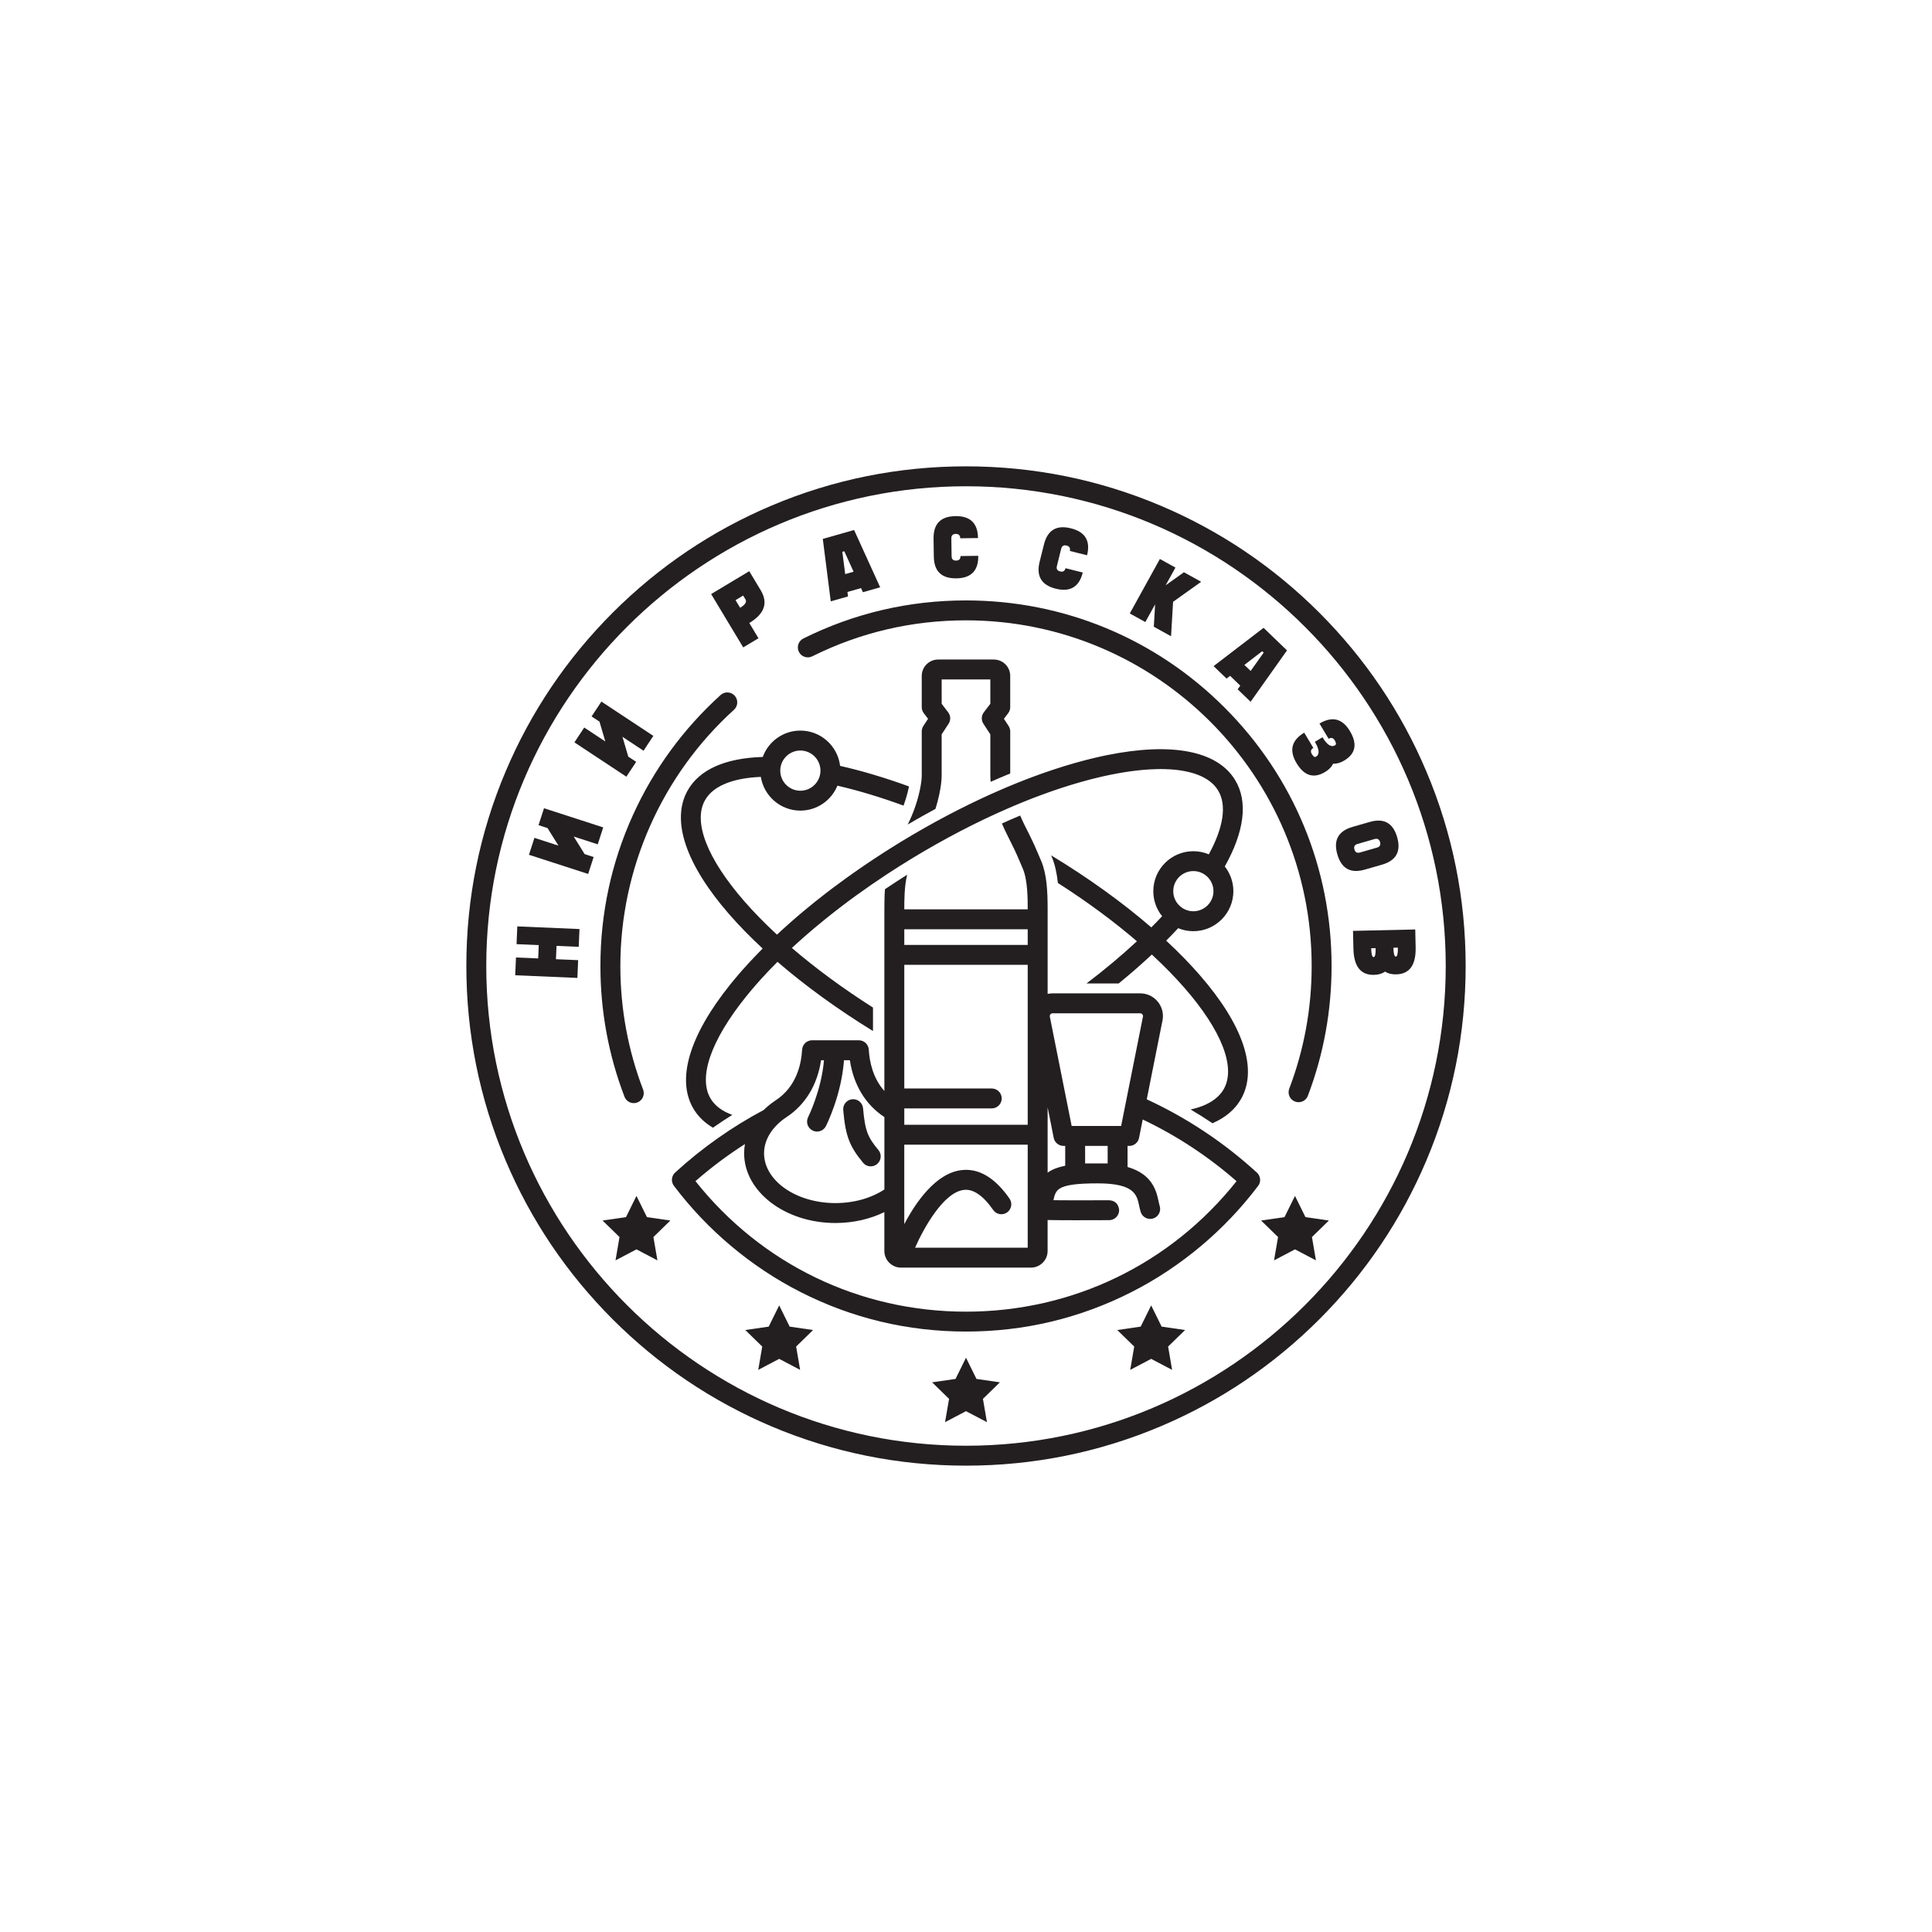 <?xml version="1.0" encoding="utf-8"?>
<!-- Generator: Adobe Illustrator 24.2.1, SVG Export Plug-In . SVG Version: 6.00 Build 0)  -->
<svg version="1.1" xmlns="http://www.w3.org/2000/svg" xmlns:xlink="http://www.w3.org/1999/xlink" x="0px" y="0px" width="116px"
	 height="116px" viewBox="0 0 116 116" style="enable-background:new 0 0 116 116;" xml:space="preserve">
<style type="text/css">
	.st0{fill:none;}
	.st1{fill:#606161;stroke:#FFFFFF;stroke-width:1.039;stroke-miterlimit:10;}
	.st2{fill:#FFFFFF;stroke:#000000;stroke-width:1.468;stroke-miterlimit:10;}
	.st3{fill:#3A53A4;}
	.st4{fill:#231F20;}
	.st5{fill:#EB2227;}
	.st6{fill-rule:evenodd;clip-rule:evenodd;fill:#F7941D;}
	.st7{fill:#F7941D;}
	.st8{fill:#CD9E0C;}
	.st9{fill:#420C5C;}
	.st10{fill:#3D3935;}
	.st11{fill:#161516;}
	.st12{fill:#188242;}
	.st13{fill:#02B8E3;}
	.st14{fill:#179FDA;}
	.st15{fill:#2755A0;}
	.st16{fill:#1D70B6;}
	.st17{fill:#F8EC0F;}
	.st18{fill:#FCCD0A;}
	.st19{fill:#E42229;}
	.st20{fill:#71B344;}
	.st21{fill:#139EDA;}
	.st22{fill:#1E4A9A;}
	.st23{fill:#65C9D2;}
	.st24{fill:#FFFFFF;}
	.st25{fill:#2255A0;}
	.st26{fill:#224283;}
	.st27{fill:#292727;}
	.st28{fill:#003138;}
	.st29{fill:#FDBA12;}
	.st30{fill:#00B5AF;}
	.st31{fill:#29712A;}
	.st32{fill:#E54B21;}
	.st33{fill:#131819;}
	.st34{fill:#EBD417;}
	.st35{fill:#A8AD00;}
	.st36{fill:#A9A791;}
	.st37{fill:#DF7627;}
	.st38{fill:#59AA47;}
	.st39{fill:#DB406C;}
	.st40{fill:#00ACD8;}
	.st41{fill:#0080B7;}
	.st42{fill:#00B6DE;}
	.st43{fill:#2D2A26;}
	.st44{fill:#342E0D;}
	.st45{fill:url(#SVGID_1_);}
	.st46{opacity:0.64;}
	.st47{filter:url(#Adobe_OpacityMaskFilter);}
	.st48{mask:url(#SVGID_3_);}
	.st49{fill:#FDE2C0;}
	.st50{fill:#BA6F2F;}
	.st51{fill:#D7983D;}
	.st52{fill:#FCC8AC;}
	.st53{fill:#D89A79;}
	.st54{fill:#FDD6B7;}
	.st55{fill:#B7735E;}
	.st56{fill:#C99679;}
	.st57{opacity:0.85;fill:#FFFFFF;}
	.st58{opacity:0.85;fill:#C0C2C4;}
	.st59{fill:#129447;}
	.st60{fill:#ED1C24;}
	.st61{opacity:0.9;fill:#941A25;}
	.st62{fill:url(#SVGID_4_);}
	.st63{fill:url(#SVGID_5_);}
	.st64{opacity:0.25;}
	.st65{filter:url(#Adobe_OpacityMaskFilter_1_);}
	.st66{mask:url(#SVGID_6_);}
	.st67{filter:url(#Adobe_OpacityMaskFilter_2_);}
	.st68{mask:url(#SVGID_7_);}
	.st69{fill:#EB1E46;}
	.st70{filter:url(#Adobe_OpacityMaskFilter_3_);}
	.st71{mask:url(#SVGID_8_);}
	.st72{fill:#282829;}
	.st73{filter:url(#Adobe_OpacityMaskFilter_4_);}
	.st74{mask:url(#SVGID_9_);}
	.st75{fill:#636466;}
	.st76{filter:url(#Adobe_OpacityMaskFilter_5_);}
	.st77{mask:url(#SVGID_10_);}
	.st78{fill:#4D4D4F;}
	.st79{filter:url(#Adobe_OpacityMaskFilter_6_);}
	.st80{mask:url(#SVGID_11_);}
	.st81{filter:url(#Adobe_OpacityMaskFilter_7_);}
	.st82{fill:#9FA1A4;}
	.st83{filter:url(#Adobe_OpacityMaskFilter_8_);}
	.st84{mask:url(#SVGID_12_);}
	.st85{filter:url(#Adobe_OpacityMaskFilter_9_);}
	.st86{filter:url(#Adobe_OpacityMaskFilter_10_);}
	.st87{mask:url(#SVGID_13_);}
	.st88{filter:url(#Adobe_OpacityMaskFilter_11_);}
	.st89{filter:url(#Adobe_OpacityMaskFilter_12_);}
	.st90{mask:url(#SVGID_14_);}
	.st91{filter:url(#Adobe_OpacityMaskFilter_13_);}
	.st92{opacity:0.57;fill:#FEE6DB;}
	.st93{opacity:0.76;fill:#FCC8AC;}
	.st94{opacity:0.54;fill:#EB1E46;}
	.st95{opacity:0.82;fill:#F598A9;}
	.st96{fill:#F598A9;}
	.st97{fill:#77787B;}
	.st98{fill:#9B9DA0;}
	.st99{fill:#D75927;}
	.st100{fill:#010101;}
	.st101{fill:#A74925;}
	.st102{fill:#D5785A;}
	.st103{fill:#F9F3E4;}
	.st104{fill:#D4E5E3;}
	.st105{opacity:0.6;fill:#FEE6DB;}
	.st106{fill:#F04E29;}
	.st107{fill-rule:evenodd;clip-rule:evenodd;fill:#FFFFFF;}
	.st108{fill:#002E52;}
	.st109{fill:#A50235;}
	.st110{fill:#F26A6B;}
	.st111{fill-rule:evenodd;clip-rule:evenodd;fill:#00AEEF;}
	.st112{fill-rule:evenodd;clip-rule:evenodd;fill:url(#SVGID_15_);}
	.st113{fill:#550000;}
	.st114{fill:#A71C20;}
	.st115{fill-rule:evenodd;clip-rule:evenodd;}
	.st116{fill:#93BCA5;}
	.st117{fill:#008F8D;}
	.st118{fill:#A49FB0;}
	.st119{fill-rule:evenodd;clip-rule:evenodd;fill:#A49FB0;}
	.st120{fill:#8DC63F;}
	.st121{fill-rule:evenodd;clip-rule:evenodd;fill:url(#SVGID_16_);}
	.st122{fill-rule:evenodd;clip-rule:evenodd;fill:url(#SVGID_17_);}
	.st123{opacity:0.6;fill:#A49FB0;}
	.st124{fill-rule:evenodd;clip-rule:evenodd;fill:#AEA8B8;}
	.st125{fill:#AEA8B8;}
	.st126{clip-path:url(#SVGID_18_);fill-rule:evenodd;clip-rule:evenodd;fill:#FDC228;}
	.st127{clip-path:url(#SVGID_18_);fill-rule:evenodd;clip-rule:evenodd;fill:#FDC428;}
	.st128{clip-path:url(#SVGID_18_);fill-rule:evenodd;clip-rule:evenodd;fill:#FCC628;}
	.st129{clip-path:url(#SVGID_18_);fill-rule:evenodd;clip-rule:evenodd;fill:#FFC828;}
	.st130{clip-path:url(#SVGID_18_);fill-rule:evenodd;clip-rule:evenodd;fill:#FAC629;}
	.st131{clip-path:url(#SVGID_18_);fill-rule:evenodd;clip-rule:evenodd;fill:#FDC828;}
	.st132{clip-path:url(#SVGID_18_);fill-rule:evenodd;clip-rule:evenodd;fill:#FCCA28;}
	.st133{clip-path:url(#SVGID_18_);fill-rule:evenodd;clip-rule:evenodd;fill:#FDCD29;}
	.st134{clip-path:url(#SVGID_18_);fill-rule:evenodd;clip-rule:evenodd;fill:#FFCF29;}
	.st135{clip-path:url(#SVGID_18_);fill-rule:evenodd;clip-rule:evenodd;fill:#FFD12A;}
	.st136{clip-path:url(#SVGID_18_);fill-rule:evenodd;clip-rule:evenodd;fill:#FFD42A;}
	.st137{clip-path:url(#SVGID_18_);fill-rule:evenodd;clip-rule:evenodd;fill:#FFD329;}
	.st138{clip-path:url(#SVGID_18_);fill-rule:evenodd;clip-rule:evenodd;fill:#FFD529;}
	.st139{clip-path:url(#SVGID_18_);fill-rule:evenodd;clip-rule:evenodd;fill:#FED62A;}
	.st140{clip-path:url(#SVGID_18_);fill-rule:evenodd;clip-rule:evenodd;fill:#FDD82A;}
	.st141{clip-path:url(#SVGID_18_);fill-rule:evenodd;clip-rule:evenodd;fill:#FDD92E;}
	.st142{clip-path:url(#SVGID_18_);fill-rule:evenodd;clip-rule:evenodd;fill:#FDDA30;}
	.st143{clip-path:url(#SVGID_18_);fill-rule:evenodd;clip-rule:evenodd;fill:#FDDA31;}
	.st144{clip-path:url(#SVGID_18_);fill-rule:evenodd;clip-rule:evenodd;fill:#FDDC31;}
	.st145{clip-path:url(#SVGID_18_);fill-rule:evenodd;clip-rule:evenodd;fill:#FCDD31;}
	.st146{clip-path:url(#SVGID_18_);fill-rule:evenodd;clip-rule:evenodd;fill:#FDDD33;}
	.st147{clip-path:url(#SVGID_18_);fill-rule:evenodd;clip-rule:evenodd;fill:#FDDF35;}
	.st148{clip-path:url(#SVGID_18_);fill-rule:evenodd;clip-rule:evenodd;fill:#FDDF36;}
	.st149{clip-path:url(#SVGID_18_);fill-rule:evenodd;clip-rule:evenodd;fill:#FDE136;}
	.st150{clip-path:url(#SVGID_18_);fill-rule:evenodd;clip-rule:evenodd;fill:#FDE036;}
	.st151{clip-path:url(#SVGID_18_);fill-rule:evenodd;clip-rule:evenodd;fill:#FDE13A;}
	.st152{clip-path:url(#SVGID_18_);fill-rule:evenodd;clip-rule:evenodd;fill:#FCE23A;}
	.st153{clip-path:url(#SVGID_18_);fill-rule:evenodd;clip-rule:evenodd;fill:#FCE53A;}
	.st154{clip-path:url(#SVGID_18_);fill-rule:evenodd;clip-rule:evenodd;fill:#FCE53D;}
	.st155{clip-path:url(#SVGID_18_);fill-rule:evenodd;clip-rule:evenodd;fill:#FDE63C;}
	.st156{clip-path:url(#SVGID_18_);fill-rule:evenodd;clip-rule:evenodd;fill:#FDE643;}
	.st157{clip-path:url(#SVGID_18_);fill-rule:evenodd;clip-rule:evenodd;fill:#FCE843;}
	.st158{clip-path:url(#SVGID_18_);fill-rule:evenodd;clip-rule:evenodd;fill:#FCE847;}
	.st159{clip-path:url(#SVGID_18_);fill-rule:evenodd;clip-rule:evenodd;fill:#FBEB47;}
	.st160{fill-rule:evenodd;clip-rule:evenodd;fill:#039EDA;}
	.st161{fill:#039EDA;}
	.st162{fill:#93BDA5;}
	.st163{fill:#1C918E;}
	.st164{fill:#2C2A29;}
	.st165{fill:none;stroke:#FFFFFF;stroke-width:0.567;stroke-miterlimit:2.68;}
</style>
<g id="Слой_1">
	<rect class="st0" width="116" height="116"/>
	<g>
		<path class="st4" d="M72.028,58.537c-0.597-0.686-1.271-1.375-2.009-2.059c0.249-0.249,0.488-0.499,0.72-0.748
			c0.281,0.116,0.589,0.18,0.911,0.18c1.325,0,2.403-1.078,2.403-2.403c0-0.559-0.193-1.074-0.515-1.483
			c1.18-2.101,1.406-3.898,0.618-5.193c-1.064-1.75-3.794-2.28-7.685-1.492c-0.255,0.052-0.514,0.108-0.776,0.171
			c-0.075,0.018-0.15,0.036-0.226,0.055c-0.036,0.009-0.073,0.018-0.108,0.027c-0.079,0.02-0.159,0.04-0.239,0.061
			c-0.372,0.097-0.748,0.204-1.13,0.32c-0.107,0.032-0.214,0.066-0.321,0.1c-0.063,0.02-0.126,0.04-0.19,0.061
			c-0.077,0.024-0.155,0.05-0.232,0.076c-0.028,0.009-0.056,0.018-0.085,0.028c-0.101,0.032-0.202,0.067-0.303,0.102
			c-0.079,0.027-0.159,0.055-0.239,0.084c-0.085,0.03-0.171,0.06-0.256,0.091c-0.11,0.039-0.22,0.08-0.331,0.121
			c-0.117,0.044-0.234,0.088-0.351,0.132c-0.094,0.036-0.189,0.073-0.283,0.11c-0.011,0.004-0.022,0.009-0.033,0.013
			c-0.084,0.032-0.167,0.066-0.252,0.1c-0.035,0.013-0.07,0.027-0.105,0.042c-0.083,0.033-0.166,0.067-0.249,0.102
			c-0.101,0.042-0.202,0.084-0.304,0.126c-0.102,0.043-0.203,0.086-0.306,0.131c-1.73,0.746-3.504,1.646-5.267,2.678
			c-0.25,0.146-0.5,0.295-0.749,0.447c-0.102,0.062-0.206,0.126-0.307,0.189c-0.082,0.05-0.164,0.102-0.245,0.153
			c-0.035,0.021-0.069,0.043-0.103,0.064c-0.087,0.055-0.173,0.109-0.26,0.165c-0.101,0.064-0.201,0.128-0.301,0.193
			c-0.144,0.093-0.288,0.187-0.43,0.281c-0.01,0.006-0.021,0.013-0.03,0.02c-0.137,0.091-0.272,0.182-0.408,0.273
			c-0.003,0.001-0.005,0.003-0.008,0.005c-0.12,0.081-0.241,0.163-0.36,0.246c-0.042,0.028-0.084,0.057-0.126,0.087
			c-0.12,0.083-0.239,0.166-0.357,0.249c-0.14,0.098-0.278,0.197-0.416,0.297c-0.27,0.195-0.536,0.391-0.799,0.588
			c-0.005,0.003-0.01,0.007-0.015,0.011c-0.133,0.101-0.266,0.202-0.397,0.303c-0.197,0.151-0.392,0.304-0.583,0.458
			c-0.064,0.051-0.127,0.102-0.19,0.154c-0.127,0.102-0.253,0.205-0.377,0.307c-0.101,0.083-0.2,0.166-0.299,0.249
			c-0.108,0.091-0.214,0.183-0.32,0.272c-0.053,0.046-0.106,0.091-0.159,0.138c-0.104,0.091-0.208,0.182-0.309,0.272
			c-0.117,0.103-0.233,0.208-0.348,0.313c-0.057,0.052-0.114,0.104-0.171,0.157c-0.056,0.052-0.113,0.104-0.168,0.156
			c-0.724-0.67-1.384-1.343-1.967-2.012c-2.221-2.548-3.081-4.753-2.359-6.051c0.259-0.466,0.725-0.822,1.371-1.059
			c0.541-0.201,1.21-0.317,1.987-0.35c0.182,1.146,1.176,2.025,2.373,2.025c1.004,0,1.866-0.62,2.224-1.497
			c1.264,0.291,2.597,0.694,3.969,1.197c0.13-0.352,0.234-0.709,0.311-1.068c0.006-0.029,0.012-0.057,0.018-0.084
			c-1.429-0.52-2.819-0.935-4.137-1.234c-0.141-1.191-1.156-2.119-2.385-2.119c-1.037,0-1.923,0.66-2.258,1.583
			c-2.247,0.067-3.813,0.757-4.518,2.026c-0.995,1.79-0.106,4.424,2.502,7.418c0.598,0.685,1.271,1.374,2.009,2.059
			c-0.067,0.067-0.132,0.134-0.198,0.201c-0.181,0.184-0.357,0.369-0.529,0.554c-0.038,0.04-0.076,0.081-0.114,0.122
			c-0.132,0.143-0.261,0.288-0.388,0.431c-0.041,0.046-0.081,0.092-0.121,0.138c-0.12,0.138-0.237,0.276-0.351,0.414
			c-0.038,0.045-0.076,0.091-0.114,0.138c-0.038,0.046-0.075,0.091-0.112,0.138c-2.49,3.093-3.275,5.76-2.21,7.51
			c0.276,0.453,0.663,0.823,1.152,1.111c0.381-0.266,0.769-0.523,1.163-0.769c-0.594-0.214-1.033-0.536-1.294-0.964
			c-0.772-1.268,0.001-3.506,2.12-6.138c0.391-0.486,0.82-0.976,1.283-1.466c0.042-0.044,0.084-0.089,0.127-0.134
			c0.155-0.162,0.314-0.325,0.477-0.488c1.667,1.44,3.609,2.849,5.734,4.155v-1.409c-1.793-1.139-3.437-2.348-4.87-3.579
			c0.054-0.05,0.108-0.1,0.163-0.149c0.049-0.045,0.097-0.09,0.146-0.133c0.244-0.223,0.495-0.444,0.752-0.664
			c0.051-0.045,0.102-0.089,0.155-0.132c0.051-0.044,0.103-0.088,0.156-0.132c0.045-0.038,0.091-0.077,0.137-0.114
			c0.19-0.159,0.382-0.317,0.578-0.473c0.067-0.055,0.135-0.108,0.203-0.162c0.022-0.019,0.044-0.037,0.067-0.054
			c0.076-0.061,0.153-0.121,0.231-0.181c0.143-0.112,0.288-0.224,0.434-0.334c0.081-0.062,0.162-0.124,0.245-0.185
			c0.085-0.064,0.171-0.128,0.257-0.192c0.114-0.085,0.231-0.169,0.347-0.253c0.588-0.425,1.194-0.845,1.818-1.255
			c0.249-0.163,0.499-0.325,0.752-0.485c0.006-0.003,0.011-0.007,0.017-0.011c0.249-0.156,0.5-0.313,0.753-0.466
			c1.906-1.159,3.832-2.163,5.704-2.978c0.053-0.023,0.106-0.046,0.16-0.069c0.081-0.035,0.163-0.07,0.244-0.104
			c0.064-0.027,0.127-0.055,0.191-0.08c0.099-0.042,0.197-0.083,0.296-0.123c0.06-0.024,0.12-0.048,0.179-0.072
			c0.038-0.016,0.078-0.032,0.116-0.047c0.021-0.009,0.041-0.016,0.061-0.024c0.115-0.046,0.23-0.091,0.343-0.135
			c0.031-0.012,0.061-0.023,0.092-0.035c0.099-0.038,0.198-0.076,0.296-0.112c0.01-0.003,0.02-0.008,0.031-0.011
			c0.119-0.045,0.237-0.088,0.355-0.13c0.116-0.043,0.232-0.083,0.348-0.123c0.013-0.004,0.025-0.009,0.038-0.013
			c0.116-0.041,0.232-0.08,0.348-0.118c0.121-0.041,0.242-0.08,0.362-0.119c0.121-0.038,0.241-0.076,0.36-0.113
			c0.119-0.037,0.238-0.073,0.356-0.107c0.119-0.035,0.237-0.068,0.354-0.101c0.111-0.032,0.221-0.061,0.331-0.091
			c0.015-0.003,0.03-0.008,0.045-0.012c0.086-0.022,0.173-0.044,0.258-0.066c0.138-0.035,0.273-0.068,0.408-0.099
			c0.114-0.027,0.226-0.053,0.338-0.077c0.113-0.025,0.225-0.049,0.336-0.071c0.139-0.028,0.276-0.055,0.412-0.079
			c0.136-0.025,0.269-0.047,0.401-0.068c0.115-0.019,0.23-0.035,0.342-0.051c0.113-0.016,0.224-0.03,0.333-0.043c0,0,0,0,0.001,0
			c0.219-0.026,0.433-0.047,0.641-0.061c0.06-0.004,0.119-0.009,0.177-0.012c0.127-0.009,0.253-0.014,0.376-0.016
			c0.005-0.001,0.009-0.001,0.015-0.001c0.048-0.001,0.095-0.002,0.141-0.003c0.025-0.001,0.049-0.001,0.073-0.001
			c0.025-0.001,0.049-0.001,0.073-0.001c0.018,0,0.036,0,0.053,0.001h0.038c0.05,0,0.099,0.001,0.148,0.003
			c0.027,0.001,0.055,0.001,0.081,0.003c0.087,0.002,0.172,0.006,0.255,0.012c0.057,0.003,0.114,0.008,0.169,0.012
			c0,0,0.001,0,0.002,0c0.048,0.003,0.095,0.009,0.142,0.013c0.05,0.006,0.099,0.011,0.148,0.017
			c0.007,0.002,0.013,0.002,0.019,0.003c0.05,0.006,0.099,0.013,0.148,0.021c0.065,0.009,0.129,0.02,0.191,0.032
			c0.063,0.011,0.125,0.024,0.185,0.038c0.003,0.001,0.006,0.002,0.009,0.002c0.011,0.003,0.022,0.006,0.033,0.008
			c0.015,0.003,0.029,0.006,0.043,0.009c0.044,0.01,0.086,0.02,0.129,0.032c0.042,0.01,0.084,0.022,0.124,0.034
			c0.024,0.006,0.047,0.014,0.07,0.021c0.026,0.008,0.052,0.016,0.078,0.025c0.337,0.113,0.627,0.259,0.866,0.438
			c0.053,0.039,0.103,0.081,0.15,0.125c0.024,0.02,0.047,0.042,0.07,0.066c0.011,0.01,0.022,0.021,0.033,0.033
			c0.011,0.01,0.022,0.022,0.033,0.034c0.085,0.093,0.161,0.192,0.225,0.297c0.535,0.879,0.328,2.222-0.554,3.84
			c-0.286-0.12-0.6-0.187-0.93-0.187c-1.325,0-2.403,1.077-2.403,2.402c0,0.568,0.198,1.09,0.529,1.501
			c-0.209,0.224-0.425,0.448-0.649,0.671c-1.74-1.503-3.781-2.973-6.017-4.327l0.037,0.085c0.201,0.476,0.311,1.014,0.37,1.575
			c1.745,1.115,3.346,2.297,4.746,3.499c-0.921,0.856-1.935,1.706-3.027,2.534h1.932c0.702-0.573,1.367-1.153,1.991-1.736
			c0.725,0.67,1.384,1.343,1.968,2.012c2.221,2.548,3.08,4.753,2.359,6.051c-0.337,0.606-1.021,1.022-1.996,1.241
			c0.445,0.262,0.881,0.537,1.309,0.825c0.786-0.339,1.371-0.837,1.732-1.485C75.526,64.164,74.637,61.53,72.028,58.537z
			 M48.055,45.063c0.665,0,1.206,0.542,1.206,1.207c0,0.665-0.541,1.207-1.206,1.207c-0.665,0-1.207-0.541-1.207-1.207
			C46.848,45.605,47.389,45.063,48.055,45.063z M71.651,52.301c0.665,0,1.207,0.541,1.207,1.206c0,0.665-0.542,1.207-1.207,1.207
			c-0.665,0-1.207-0.541-1.207-1.207C70.444,52.842,70.985,52.301,71.651,52.301z"/>
		<path class="st4" d="M58,88c-4.05,0-7.979-0.793-11.678-2.358c-3.572-1.511-6.781-3.674-9.536-6.429s-4.918-5.963-6.429-9.536
			C28.793,65.979,28,62.05,28,58c0-4.05,0.793-7.979,2.358-11.678c1.511-3.572,3.674-6.781,6.429-9.536
			c2.755-2.755,5.963-4.918,9.536-6.429C50.021,28.793,53.95,28,58,28s7.979,0.793,11.678,2.358
			c3.572,1.511,6.781,3.674,9.536,6.429c2.755,2.755,4.918,5.963,6.429,9.536C87.207,50.021,88,53.95,88,58
			c0,4.05-0.793,7.979-2.358,11.678c-1.511,3.572-3.674,6.781-6.429,9.536s-5.963,4.918-9.536,6.429C65.979,87.207,62.05,88,58,88z
			 M58,29.196c-15.883,0-28.804,12.922-28.804,28.804c0,15.883,12.922,28.804,28.804,28.804S86.804,73.883,86.804,58
			C86.804,42.117,73.883,29.196,58,29.196z"/>
		<path class="st4" d="M77.967,66.178c-0.071,0-0.142-0.013-0.212-0.039c-0.309-0.117-0.464-0.463-0.347-0.771
			c0.893-2.35,1.346-4.828,1.346-7.368c0-11.444-9.31-20.754-20.754-20.754c-3.244,0-6.35,0.727-9.232,2.161
			c-0.296,0.147-0.655,0.027-0.802-0.269c-0.147-0.296-0.027-0.654,0.269-0.802c3.049-1.517,6.334-2.286,9.765-2.286
			c5.863,0,11.375,2.283,15.521,6.429C77.667,46.625,79.95,52.137,79.95,58c0,2.685-0.479,5.307-1.423,7.792
			C78.436,66.031,78.209,66.178,77.967,66.178z"/>
		<path class="st4" d="M38.053,66.233c-0.24,0-0.467-0.146-0.558-0.384C36.536,63.346,36.05,60.706,36.05,58
			c0-3.154,0.655-6.199,1.946-9.049c1.248-2.754,3.021-5.183,5.27-7.222c0.245-0.222,0.623-0.203,0.845,0.042
			c0.222,0.245,0.203,0.623-0.041,0.844c-4.336,3.93-6.823,9.538-6.823,15.385c0,2.559,0.46,5.055,1.366,7.421
			c0.118,0.308-0.036,0.654-0.344,0.772C38.197,66.22,38.125,66.233,38.053,66.233z"/>
		<g>
			<path class="st4" d="M33.38,57.592l1.333,0.057l-0.046,1.067l-3.733-0.16l0.046-1.067l1.333,0.057l0.034-0.8l-1.333-0.057
				l0.046-1.067l3.733,0.16l-0.046,1.067l-1.333-0.057L33.38,57.592z"/>
			<path class="st4" d="M32.875,49.719l-0.541-0.175l0.329-1.016l3.555,1.151l-0.329,1.016l-1.442-0.467l0.655,1.054l0.541,0.175
				l-0.329,1.016l-3.555-1.151l0.329-1.016l1.442,0.467L32.875,49.719z"/>
			<path class="st4" d="M35.994,43.328l-0.474-0.313l0.589-0.891l3.118,2.06l-0.589,0.891l-1.265-0.836l0.349,1.19l0.474,0.313
				l-0.589,0.891l-3.118-2.06l0.589-0.891l1.265,0.836L35.994,43.328z"/>
			<path class="st4" d="M44.989,37.406l0.55,0.915l-0.915,0.55l-1.926-3.202l2.287-1.375l0.688,1.144
				C46.132,36.2,45.903,36.856,44.989,37.406z M44.163,36.034l0.275,0.457c0.305-0.183,0.412-0.351,0.32-0.504l-0.138-0.229
				L44.163,36.034z"/>
			<path class="st4" d="M51.698,35.31l-0.816,0.232l0.034,0.268l-1.037,0.295l-0.477-3.749l1.879-0.534l1.565,3.44l-1.037,0.295
				L51.698,35.31z M50.747,34.47l0.503-0.143l-0.557-1.229l-0.118,0.034L50.747,34.47z"/>
			<path class="st4" d="M57.368,30.989c0.89-0.013,1.341,0.426,1.353,1.316l-1.067,0.015c-0.003-0.178-0.093-0.266-0.271-0.263
				c-0.178,0.003-0.266,0.093-0.263,0.271l0.015,1.067c0.003,0.178,0.093,0.266,0.271,0.263c0.178-0.002,0.266-0.093,0.263-0.271
				l1.067-0.015c0.013,0.89-0.426,1.341-1.316,1.353c-0.89,0.012-1.341-0.426-1.353-1.316l-0.015-1.067
				C56.04,31.452,56.478,31.001,57.368,30.989z"/>
			<path class="st4" d="M64.297,31.721c0.863,0.215,1.187,0.755,0.972,1.618l-1.036-0.259c0.043-0.173-0.022-0.281-0.194-0.324
				c-0.173-0.043-0.281,0.022-0.324,0.194l-0.258,1.036c-0.043,0.173,0.022,0.281,0.194,0.324c0.173,0.043,0.28-0.022,0.324-0.194
				l1.036,0.259c-0.215,0.863-0.755,1.187-1.618,0.972c-0.863-0.215-1.187-0.755-0.972-1.618l0.259-1.036
				C62.895,31.829,63.434,31.505,64.297,31.721z"/>
			<path class="st4" d="M70.433,36.134l-0.121,2.068l-1.035-0.572l0.078-1.344l-0.587,1.063l-0.934-0.516l1.807-3.271l0.934,0.516
				l-0.587,1.063l1.097-0.782l1.035,0.572L70.433,36.134z"/>
			<path class="st4" d="M74.468,41.167l-0.611-0.589l-0.214,0.165l-0.777-0.748l3-2.299l1.407,1.355l-2.185,3.084l-0.777-0.748
				L74.468,41.167z M74.714,39.922l0.377,0.363l0.782-1.1L75.784,39.1L74.714,39.922z"/>
			<path class="st4" d="M80.138,44.45c-0.091-0.153-0.213-0.183-0.366-0.092l-0.548-0.916c0.764-0.456,1.374-0.303,1.83,0.461
				c0.456,0.764,0.341,1.351-0.346,1.762c-0.229,0.137-0.451,0.2-0.665,0.189c-0.092,0.194-0.252,0.359-0.481,0.496
				c-0.687,0.411-1.259,0.234-1.716-0.529c-0.456-0.764-0.303-1.374,0.461-1.83l0.548,0.916c-0.153,0.091-0.183,0.213-0.092,0.366
				c0.091,0.153,0.175,0.206,0.251,0.161c0.229-0.137,0.207-0.435-0.067-0.893l0.458-0.274c0.274,0.458,0.525,0.619,0.754,0.482
				C80.237,44.702,80.229,44.603,80.138,44.45z"/>
			<path class="st4" d="M82.236,49.352c0.855-0.246,1.405,0.059,1.651,0.914c0.246,0.855-0.059,1.405-0.914,1.651l-1.026,0.295
				c-0.855,0.246-1.406-0.059-1.651-0.914c-0.246-0.855,0.059-1.405,0.914-1.651L82.236,49.352z M82.861,50.561
				c-0.049-0.171-0.159-0.232-0.33-0.183l-1.026,0.295c-0.171,0.049-0.232,0.159-0.183,0.33c0.049,0.171,0.159,0.232,0.33,0.183
				l1.026-0.295C82.849,50.842,82.91,50.732,82.861,50.561z"/>
			<path class="st4" d="M81.261,56.958l-0.024-1.067l3.736-0.084l0.024,1.067c0.024,1.067-0.364,1.61-1.165,1.628
				c-0.267,0.006-0.491-0.049-0.671-0.164c-0.175,0.123-0.396,0.188-0.663,0.194C81.697,58.55,81.285,58.025,81.261,56.958z
				 M82.595,56.928l-0.267,0.006c0.008,0.356,0.056,0.533,0.145,0.531C82.563,57.463,82.603,57.284,82.595,56.928z M83.929,56.898
				l-0.267,0.006c0.008,0.356,0.056,0.533,0.145,0.531C83.897,57.433,83.937,57.254,83.929,56.898z"/>
		</g>
		<polygon class="st4" points="38.214,75.013 39.472,75.674 39.232,74.274 40.249,73.282 38.843,73.078 38.214,71.804 
			37.585,73.078 36.179,73.282 37.197,74.274 36.956,75.674 		"/>
		<polygon class="st4" points="77.753,75.013 79.011,75.674 78.771,74.274 79.788,73.282 78.382,73.078 77.753,71.804 
			77.124,73.078 75.718,73.282 76.736,74.274 76.495,75.674 		"/>
		<polygon class="st4" points="69.118,81.588 70.375,82.249 70.135,80.849 71.153,79.857 69.746,79.652 69.118,78.378 
			68.489,79.652 67.083,79.857 68.1,80.849 67.86,82.249 		"/>
		<polygon class="st4" points="58,84.728 59.258,85.389 59.017,83.989 60.035,82.997 58.629,82.793 58,81.518 57.371,82.793 
			55.965,82.997 56.983,83.989 56.742,85.389 		"/>
		<polygon class="st4" points="46.783,81.588 48.041,82.249 47.801,80.849 48.818,79.857 47.412,79.652 46.783,78.378 
			46.154,79.652 44.748,79.857 45.766,80.849 45.526,82.249 		"/>
		<path class="st4" d="M75.65,70.76c-0.001-0.01-0.003-0.021-0.005-0.032c-0.002-0.008-0.003-0.016-0.005-0.024
			c-0.003-0.013-0.007-0.026-0.011-0.038c-0.002-0.006-0.003-0.011-0.005-0.017c-0.003-0.01-0.008-0.021-0.012-0.031
			c-0.003-0.008-0.006-0.015-0.009-0.023c-0.003-0.008-0.008-0.015-0.011-0.021c-0.005-0.01-0.01-0.02-0.016-0.031
			c-0.003-0.004-0.005-0.009-0.009-0.014c-0.007-0.012-0.015-0.024-0.023-0.036c-0.003-0.003-0.005-0.006-0.008-0.009
			c-0.009-0.013-0.02-0.026-0.03-0.038c-0.003-0.003-0.007-0.006-0.009-0.009c-0.01-0.011-0.021-0.023-0.033-0.033
			c0-0.001-0.001-0.001-0.001-0.002c-1.985-1.816-4.216-3.291-6.61-4.396l0.95-4.757c0.001-0.007,0.003-0.014,0.004-0.021
			c0.065-0.396-0.047-0.798-0.307-1.104c-0.26-0.306-0.639-0.481-1.04-0.481h-5.26c-0.101,0-0.201,0.011-0.298,0.033v-5.11
			c0-1.017-0.046-2.068-0.383-2.864l-0.224-0.525c-0.2-0.471-0.43-0.956-0.746-1.574c-0.107-0.21-0.206-0.423-0.296-0.637
			c-0.364,0.152-0.729,0.312-1.096,0.479c0.1,0.237,0.209,0.471,0.327,0.703c0.303,0.592,0.522,1.054,0.71,1.496l0.224,0.525
			c0.288,0.682,0.288,1.84,0.288,2.397v0.031h-7.41v-0.031c0-0.47,0-1.367,0.173-2.046c-0.452,0.284-0.897,0.575-1.334,0.869
			c-0.028,0.385-0.035,0.784-0.035,1.176v10.939c-0.682-0.765-0.892-1.732-0.936-2.481c-0.019-0.316-0.281-0.563-0.597-0.563h-2.808
			c-0.317,0-0.578,0.247-0.597,0.563c-0.056,0.947-0.376,2.244-1.583,3.04c-0.27,0.178-0.512,0.375-0.729,0.585
			c-1.904,1.013-3.69,2.269-5.311,3.752c-0.001,0.001-0.001,0.001-0.002,0.002c-0.011,0.01-0.022,0.022-0.032,0.033
			c-0.003,0.003-0.007,0.006-0.009,0.009c-0.011,0.012-0.02,0.025-0.031,0.038c-0.002,0.003-0.004,0.006-0.007,0.009
			c-0.009,0.012-0.016,0.024-0.024,0.036c-0.003,0.005-0.006,0.009-0.009,0.014c-0.006,0.01-0.01,0.021-0.015,0.031
			c-0.004,0.007-0.008,0.014-0.011,0.021c-0.003,0.008-0.006,0.015-0.009,0.023l-0.013,0.031c-0.002,0.006-0.003,0.011-0.005,0.017
			c-0.003,0.013-0.008,0.026-0.01,0.038c-0.003,0.008-0.003,0.016-0.005,0.024c-0.002,0.011-0.004,0.021-0.006,0.032
			c-0.003,0.019-0.004,0.038-0.005,0.056c0,0,0,0,0,0.001c-0.003,0.055,0.003,0.109,0.015,0.163
			c0.001,0.003,0.001,0.005,0.002,0.008c0.003,0.012,0.007,0.022,0.01,0.033c0.003,0.008,0.004,0.015,0.007,0.023
			c0.003,0.008,0.006,0.015,0.009,0.021c0.004,0.011,0.009,0.022,0.014,0.033c0.003,0.005,0.006,0.009,0.008,0.015
			c0.007,0.013,0.014,0.026,0.021,0.038c0.003,0.004,0.006,0.009,0.009,0.014c0.009,0.012,0.016,0.025,0.025,0.037
			c0.001,0,0.001,0.001,0.001,0.001c2.004,2.657,4.626,4.858,7.583,6.366c3.101,1.58,6.449,2.381,9.954,2.381
			c3.504,0,6.853-0.801,9.954-2.381c2.957-1.507,5.579-3.708,7.583-6.366c0.001,0,0.001-0.001,0.001-0.001
			c0.009-0.012,0.017-0.025,0.025-0.037c0.003-0.004,0.007-0.009,0.009-0.014c0.008-0.013,0.015-0.026,0.02-0.038
			c0.003-0.005,0.006-0.009,0.008-0.015c0.005-0.011,0.009-0.022,0.014-0.033c0.003-0.007,0.007-0.014,0.009-0.021
			c0.003-0.008,0.004-0.015,0.007-0.023c0.003-0.011,0.007-0.021,0.01-0.033c0-0.003,0.001-0.005,0.002-0.008
			c0.012-0.054,0.018-0.108,0.015-0.163c0-0.001,0-0.001,0-0.001C75.656,70.798,75.654,70.779,75.65,70.76z M63.07,60.9
			c0.019-0.022,0.061-0.06,0.129-0.06h5.26c0.068,0,0.11,0.037,0.129,0.06c0.018,0.022,0.047,0.066,0.039,0.13l-1.313,6.575h-0.211
			h-2.548h-0.211l-1.313-6.575C63.023,60.966,63.051,60.921,63.07,60.9z M66.505,68.801v1.054h-1.353v-1.054H66.505z M63.267,68.32
			c0.056,0.28,0.301,0.481,0.586,0.481h0.104v1.191c-0.426,0.084-0.776,0.216-1.056,0.414v-3.92L63.267,68.32z M54.295,55.794h7.41
			v0.941h-7.41V55.794z M54.295,66.55h5.251c0.33,0,0.598-0.268,0.598-0.598c0-0.331-0.268-0.598-0.598-0.598h-5.251v-7.424h7.41
			v9.603h-7.41V66.55z M54.295,68.729h7.41v6.184h-6.762c0.514-1.167,1.7-3.318,2.923-3.469c0.567-0.07,1.162,0.336,1.766,1.205
			c0.189,0.271,0.561,0.337,0.832,0.149c0.271-0.189,0.338-0.561,0.149-0.833c-0.878-1.262-1.851-1.837-2.895-1.708
			c-1.541,0.19-2.736,1.935-3.424,3.242V68.729z M49.297,63.658h0.176c-0.152,1.807-0.942,3.395-0.951,3.414
			c-0.149,0.295-0.031,0.654,0.263,0.803c0.087,0.044,0.179,0.065,0.27,0.065c0.219,0,0.429-0.12,0.534-0.328
			c0.041-0.079,0.934-1.865,1.085-3.954h0.354c0.217,1.468,0.937,2.664,2.061,3.405c0.004,0.003,0.007,0.005,0.011,0.008v4.346
			c-0.768,0.506-1.801,0.818-2.937,0.818c-2.364,0-4.288-1.344-4.288-2.995c0-0.813,0.496-1.606,1.361-2.176
			C48.36,66.322,49.08,65.127,49.297,63.658z M58,78.754c-6.39,0-12.279-2.849-16.244-7.836c0.938-0.821,1.933-1.563,2.971-2.226
			c-0.031,0.181-0.049,0.363-0.049,0.548c0,2.31,2.46,4.191,5.483,4.191c1.08,0,2.088-0.241,2.937-0.654v2.331
			c0,0.552,0.449,1.001,1.001,1.001h7.8c0.552,0,1.001-0.449,1.001-1.001v-1.857c0.31,0.01,0.778,0.011,1.509,0.013
			c0.119,0,0.261,0,0.427,0c0.42,0,0.991-0.001,1.71-0.004l0.049,0c0.003,0,0.006,0,0.008,0c0.329-0.004,0.594-0.273,0.592-0.603
			c0-0.006-0.011-0.565-0.605-0.592v-0.001c-0.006,0-0.013,0-0.019,0.001c-0.01,0-0.02,0-0.031,0
			c-1.661,0.008-2.708,0.004-3.288-0.003c0.071-0.409,0.195-0.579,0.359-0.689c0.338-0.226,1.026-0.322,2.3-0.322
			c2.199,0,2.344,0.682,2.485,1.341c0.026,0.124,0.054,0.252,0.093,0.376c0.099,0.315,0.435,0.49,0.75,0.391
			c0.315-0.099,0.49-0.435,0.391-0.75c-0.022-0.069-0.042-0.165-0.064-0.266c-0.087-0.408-0.218-1.025-0.781-1.515
			c-0.282-0.246-0.643-0.432-1.085-0.559v-1.266h0.104c0.285,0,0.53-0.201,0.586-0.481l0.221-1.106
			c2.022,0.963,3.918,2.204,5.633,3.704C70.28,75.905,64.391,78.754,58,78.754z M50.629,66.647
			c-0.028-0.329,0.215-0.619,0.544-0.647c0.329-0.028,0.619,0.215,0.647,0.544c0.119,1.374,0.293,1.748,0.921,2.505
			c0.211,0.254,0.176,0.631-0.078,0.842c-0.112,0.093-0.247,0.138-0.382,0.138c-0.172,0-0.342-0.074-0.46-0.216
			C50.998,68.819,50.763,68.198,50.629,66.647z M56.166,48.567c-0.555,0.299-1.11,0.612-1.664,0.937
			c0.331-0.666,0.574-1.357,0.724-2.057c0.079-0.368,0.12-0.679,0.117-0.899v-2.633c0-0.116,0.034-0.23,0.097-0.326l0.282-0.432
			l-0.256-0.335c-0.079-0.104-0.123-0.231-0.123-0.363v-1.877c0-0.542,0.442-0.983,0.983-0.983h3.346
			c0.542,0,0.983,0.441,0.983,0.983v1.877c0,0.132-0.043,0.259-0.123,0.363l-0.255,0.335l0.282,0.432
			c0.063,0.097,0.097,0.21,0.097,0.326v2.526c-0.389,0.159-0.781,0.325-1.174,0.5c-0.014-0.134-0.02-0.259-0.02-0.373
			c0-0.002-0.001-0.003-0.001-0.005v-0.026c0-0.001,0-0.001,0-0.002v-2.443l-0.415-0.637c-0.138-0.212-0.128-0.488,0.026-0.689
			l0.389-0.51v-1.462h-2.921v1.462l0.389,0.51c0.155,0.202,0.165,0.477,0.026,0.689l-0.416,0.637v2.478
			c-0.001,0.306-0.049,0.684-0.143,1.128C56.333,47.99,56.257,48.28,56.166,48.567z"/>
	</g>
</g>
<g id="биговка">
</g>
<g id="линии_реза">
</g>
</svg>
